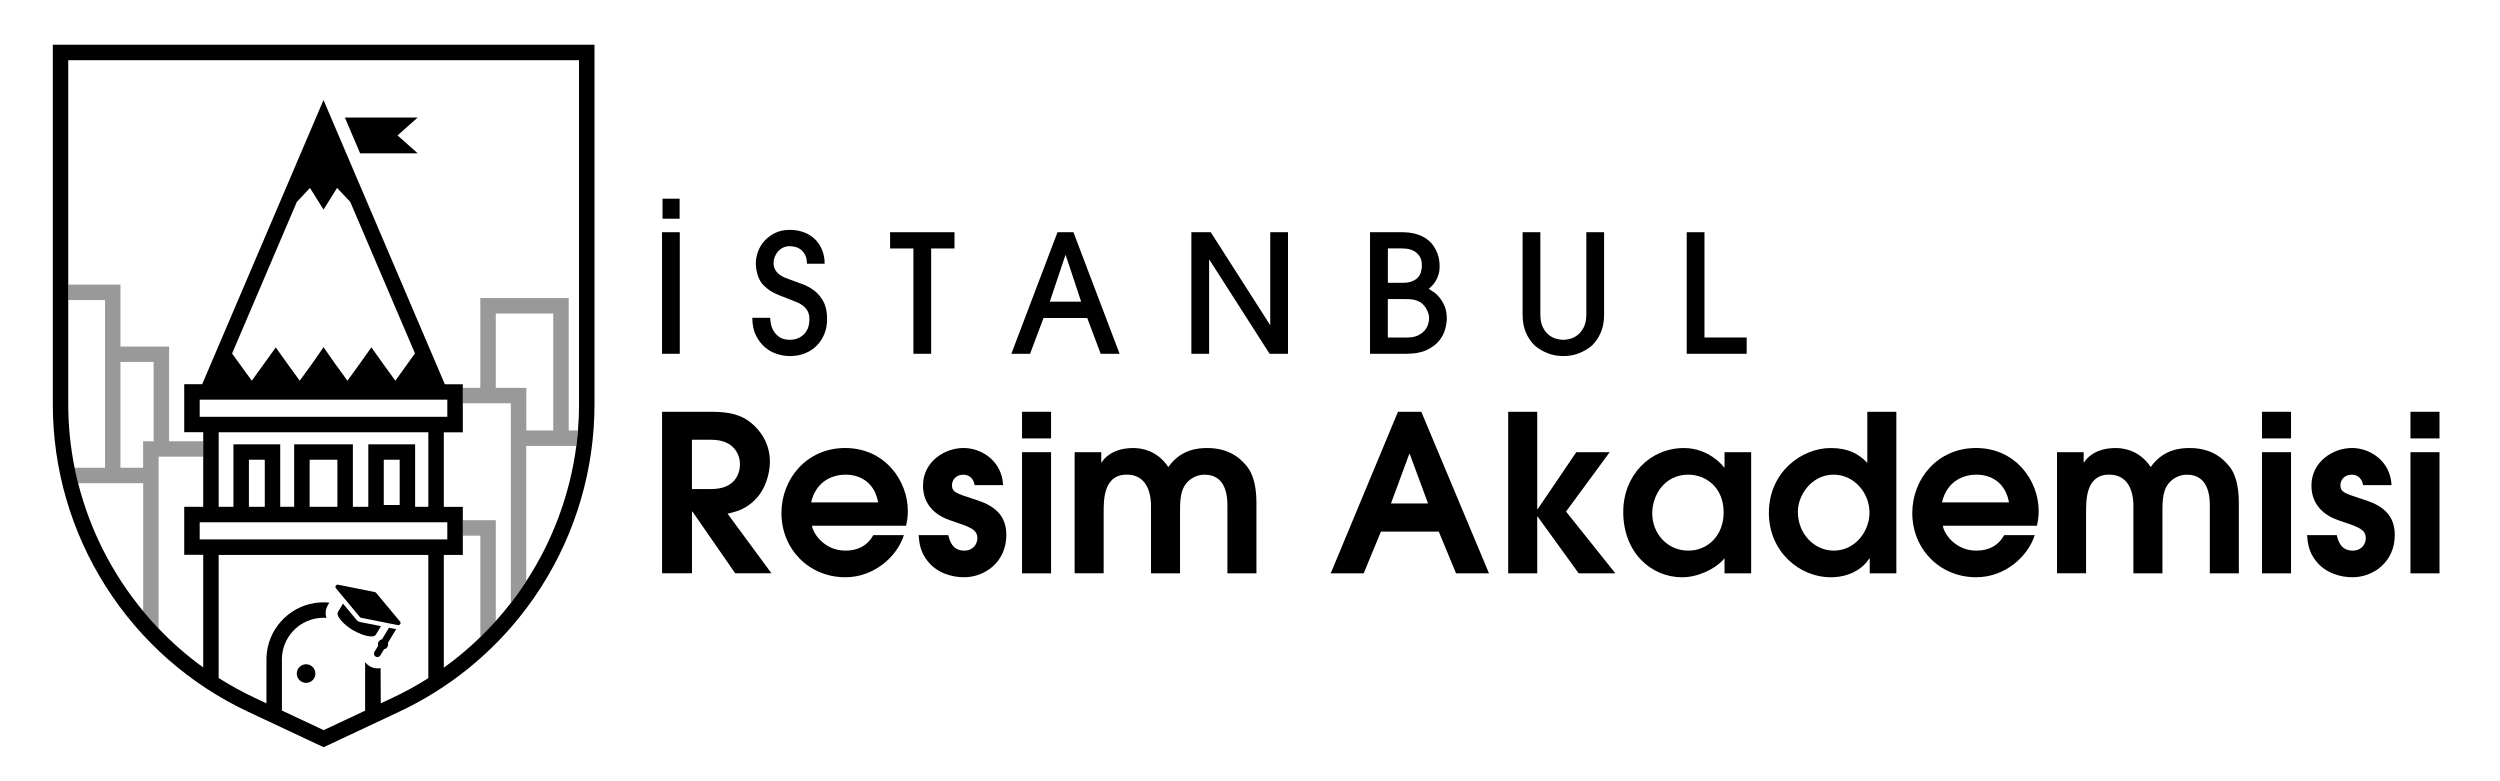 <?xml version="1.0" encoding="utf-8"?>
<!-- Generator: Adobe Illustrator 25.4.1, SVG Export Plug-In . SVG Version: 6.00 Build 0)  -->
<svg version="1.1" id="katman_1" xmlns="http://www.w3.org/2000/svg" xmlns:xlink="http://www.w3.org/1999/xlink" x="0px" y="0px"
	 viewBox="0 0 800 250" style="enable-background:new 0 0 800 250;" xml:space="preserve">
<style type="text/css">
	.st0{opacity:0.4;}
</style>
<g>
	<g>
		<g>
			<path d="M211.85,113.21v-38.9h5.68v38.9H211.85z M217.48,69.99h-5.47v-6.41h5.47V69.99z"/>
			<path d="M246.45,101.69c0,0.32,0.06,0.87,0.18,1.66c0.12,0.79,0.39,1.58,0.81,2.36c0.42,0.79,1.05,1.49,1.89,2.1
				c0.84,0.61,1.98,0.92,3.42,0.92c1.79,0,3.28-0.58,4.47-1.73s1.79-2.77,1.79-4.84c0-1.09-0.2-1.98-0.61-2.68
				c-0.4-0.7-0.91-1.28-1.53-1.73s-1.29-0.82-2.02-1.1c-0.74-0.28-1.44-0.56-2.1-0.84c-1.3-0.49-2.38-0.91-3.23-1.26
				c-0.86-0.35-1.59-0.68-2.18-1c-0.6-0.31-1.1-0.64-1.53-0.97c-0.42-0.33-0.86-0.71-1.31-1.13c-0.91-0.88-1.58-1.97-2-3.29
				c-0.42-1.31-0.63-2.65-0.63-4.02c0-1.12,0.22-2.3,0.66-3.55c0.44-1.24,1.11-2.38,2.02-3.42c0.91-1.03,2.04-1.89,3.39-2.58
				c1.35-0.68,2.95-1.03,4.81-1.03c1.61,0,3.1,0.26,4.47,0.76c1.37,0.51,2.54,1.23,3.52,2.18c0.98,0.95,1.75,2.09,2.31,3.42
				c0.56,1.33,0.84,2.82,0.84,4.47h-5.68c0-1.08-0.17-1.99-0.52-2.71c-0.35-0.72-0.8-1.3-1.34-1.73c-0.54-0.44-1.14-0.74-1.79-0.92
				c-0.65-0.17-1.25-0.26-1.81-0.26c-0.84,0-1.59,0.17-2.24,0.5c-0.65,0.33-1.19,0.76-1.63,1.29c-0.44,0.53-0.77,1.1-1,1.73
				c-0.23,0.63-0.34,1.23-0.34,1.79c0,0.94,0.19,1.73,0.58,2.34c0.38,0.61,0.85,1.11,1.39,1.5c0.54,0.39,1.11,0.7,1.71,0.95
				c0.6,0.24,1.1,0.44,1.53,0.58c1.23,0.46,2.54,0.94,3.94,1.44c1.4,0.51,2.69,1.21,3.86,2.1c1.18,0.9,2.16,2.06,2.94,3.5
				c0.79,1.44,1.18,3.33,1.18,5.68c0,1.68-0.29,3.24-0.87,4.68c-0.58,1.44-1.38,2.68-2.42,3.73c-1.03,1.05-2.29,1.88-3.76,2.47
				c-1.47,0.6-3.1,0.89-4.89,0.89c-1.33,0-2.71-0.23-4.13-0.68s-2.71-1.18-3.86-2.18c-1.16-1-2.11-2.27-2.87-3.81
				c-0.75-1.54-1.13-3.4-1.13-5.57H246.45z"/>
			<path d="M292.29,113.21v-33.7h-7.46v-5.2h20.61v5.2h-7.47v33.7H292.29z"/>
			<path d="M352.22,113.21l-4.31-11.46h-13.98l-4.31,11.46h-5.99l14.77-38.9h5.1l14.77,38.9H352.22z M345.97,96.54l-4.94-14.88
				h-0.11l-4.99,14.88H345.97z"/>
			<path d="M406.27,113.21l-19.24-30.07h-0.11v30.07h-5.68v-38.9h6.2l18.93,29.6h0.11v-29.6h5.68v38.9H406.27z"/>
			<path d="M438.45,74.31h10.09c1.82,0,3.39,0.2,4.71,0.6c1.32,0.4,2.42,0.93,3.31,1.58c0.89,0.65,1.61,1.38,2.15,2.18
				c0.54,0.81,0.96,1.61,1.26,2.42c0.3,0.8,0.49,1.56,0.58,2.26c0.09,0.7,0.13,1.28,0.13,1.73c0,1.09-0.12,2.02-0.37,2.81
				c-0.25,0.79-0.54,1.47-0.9,2.05c-0.35,0.58-0.73,1.07-1.13,1.47c-0.4,0.4-0.76,0.75-1.08,1.03c0.42,0.25,0.95,0.59,1.6,1.03
				c0.65,0.44,1.28,1.03,1.89,1.79c0.61,0.76,1.15,1.68,1.6,2.76c0.46,1.09,0.68,2.39,0.68,3.89c0,1.02-0.18,2.17-0.53,3.47
				c-0.35,1.3-1,2.52-1.95,3.68c-0.94,1.16-2.26,2.14-3.94,2.94c-1.68,0.81-3.85,1.21-6.52,1.21h-11.62V74.31z M444.12,90.5h4.63
				c1.33,0,2.41-0.17,3.23-0.53c0.82-0.35,1.45-0.79,1.89-1.34c0.44-0.54,0.74-1.14,0.89-1.79c0.16-0.65,0.24-1.25,0.24-1.82
				c0-1.37-0.28-2.43-0.84-3.18c-0.56-0.75-1.22-1.3-1.97-1.66c-0.76-0.35-1.49-0.55-2.21-0.61c-0.72-0.05-1.23-0.08-1.55-0.08
				h-4.31V90.5z M444.12,108h6.15c1.44,0,2.61-0.23,3.52-0.68c0.91-0.46,1.63-1,2.15-1.63c0.53-0.63,0.89-1.3,1.08-2
				s0.29-1.3,0.29-1.79c0-0.7-0.13-1.38-0.4-2.05c-0.26-0.66-0.59-1.26-0.97-1.79c-0.42-0.56-0.9-1.01-1.45-1.34
				c-0.54-0.33-1.09-0.57-1.66-0.71c-0.56-0.14-1.12-0.23-1.68-0.26c-0.56-0.03-1.09-0.05-1.58-0.05h-5.47V108z"/>
			<path d="M513.31,100.64c0,2.21-0.35,4.13-1.05,5.76c-0.7,1.63-1.67,3.04-2.89,4.23c-1.23,1.02-2.6,1.82-4.13,2.42
				c-1.53,0.6-3.18,0.89-4.97,0.89c-1.79,0-3.44-0.3-4.97-0.89c-1.53-0.6-2.9-1.4-4.13-2.42c-1.23-1.19-2.19-2.6-2.89-4.23
				c-0.7-1.63-1.05-3.55-1.05-5.76V74.31h5.68v26.18c0,1.79,0.28,3.22,0.84,4.31c0.56,1.09,1.24,1.92,2.02,2.5
				c0.79,0.58,1.6,0.96,2.45,1.16c0.84,0.19,1.53,0.29,2.05,0.29c0.53,0,1.2-0.1,2.02-0.29s1.63-0.58,2.42-1.16
				c0.79-0.58,1.47-1.41,2.05-2.5c0.58-1.08,0.87-2.52,0.87-4.31V74.31h5.68V100.64z"/>
			<path d="M539.75,113.21v-38.9h5.68V108h13.51v5.21H539.75z"/>
		</g>
		<g>
			<g>
				<path d="M211.85,131.77h15.86c5.94,0,9.57,1.05,12.58,3.49c3,2.44,6.08,6.57,6.08,12.5c0,3.42-1.26,8.87-4.96,12.36
					c-3.07,3.01-6.01,3.63-8.59,4.26l14.04,19.07h-11.6l-13.69-19.77h-0.14v19.77h-9.57V131.77z M221.42,156.5h6.15
					c7.89,0,9.22-5.24,9.22-7.96c0-2.87-1.75-7.82-9.22-7.82h-6.15V156.5z"/>
				<path d="M259.84,168.24c0.35,2.58,4.05,7.96,10.69,7.96c4.12,0,7.13-1.68,8.94-4.96h9.78c-2.24,6.99-9.64,13.48-18.72,13.48
					c-11.81,0-20.47-9.15-20.47-20.54c0-10.97,8.1-20.82,20.4-20.82c12.64,0,20.05,10.41,20.05,20.19c0,1.89-0.28,3.35-0.56,4.68
					H259.84z M281.01,160.76c-1.12-6.15-5.45-8.87-10.48-8.87c-3.63,0-9.29,1.68-10.97,8.87H281.01z"/>
				<path d="M311.89,155.25c-0.56-3.07-2.72-3.35-3.7-3.35c-2.31,0-3.56,1.75-3.56,3.35c0,2.3,1.54,2.65,6.57,4.33
					c4.82,1.47,10.83,3.77,10.83,11.59c0,8.73-6.92,13.55-13.55,13.55c-3.84,0-8.59-1.33-11.59-5.1c-2.45-3-2.73-5.94-2.93-8.38h9.5
					c0.42,1.75,1.26,4.96,5.1,4.96c3,0,4.19-2.3,4.19-3.91c0-2.86-2.03-3.56-8.73-5.8c-4.4-1.47-8.66-4.82-8.66-11.11
					c0-7.55,6.78-12.02,12.99-12.02c5.8,0,12.3,4.19,12.64,11.88H311.89z"/>
				<path d="M327.05,131.77h9.29v8.52h-9.29V131.77z M327.05,144.7h9.29v38.77h-9.29V144.7z"/>
				<path d="M343.88,144.7h8.52v3.28h0.14c0.7-1.26,3.49-4.61,10.13-4.61c2.1,0,7.48,0.49,11.18,6.08c4.12-5.8,9.71-6.08,12.5-6.08
					c7.75,0,11.25,4.12,12.78,6.01c1.61,2.03,2.93,5.66,2.93,11.46v22.63h-9.29v-21.52c0-2.24,0-10.06-7.33-10.06
					c-2.58,0-5.1,1.4-6.43,3.63c-1.33,2.16-1.4,5.45-1.4,7.89v20.05h-9.29v-21.52c0-5.31-2.02-10.06-7.75-10.06
					c-7.47,0-7.4,8.1-7.4,12.22v19.35h-9.29V144.7z"/>
			</g>
			<g>
				<path d="M447.35,131.77h7.47l21.66,51.69h-10.55l-5.52-13.34H441.9l-5.52,13.34h-10.55L447.35,131.77z M445.11,161.11h11.87
					l-5.87-15.86h-0.14L445.11,161.11z"/>
				<path d="M482.62,131.77h9.29v31.16h0.14l12.36-18.23h10.69l-13.97,19l15.79,19.77h-11.74l-13.13-18.16h-0.14v18.16h-9.29V131.77
					z"/>
				<path d="M560.37,183.47h-8.52v-4.82c-3,3.56-8.66,6.08-13.55,6.08c-9.99,0-18.86-7.96-18.86-20.89
					c0-11.87,8.66-20.47,19.42-20.47c7.89,0,12.5,5.66,12.85,6.22h0.14v-4.89h8.52V183.47z M540.25,151.89
					c-7.61,0-11.53,6.57-11.53,12.36c0,6.57,4.89,11.95,11.53,11.95c6.43,0,11.32-5.03,11.32-12.22
					C551.57,155.94,545.84,151.89,540.25,151.89z"/>
				<path d="M606.83,183.47h-8.52v-4.75h-0.14c-1.68,2.79-5.87,6.01-12.36,6.01c-9.85,0-19.77-8.1-19.77-20.61
					c0-13.06,10.48-20.75,19.77-20.75c5.66,0,9.01,1.89,11.73,4.75v-16.35h9.29V183.47z M586.78,176.2
					c6.99,0,11.46-6.29,11.46-12.15c0-6.36-4.96-12.16-11.46-12.16c-6.99,0-11.46,6.43-11.46,11.88
					C575.32,170.96,580.7,176.2,586.78,176.2z"/>
				<path d="M621.71,168.24c0.35,2.58,4.05,7.96,10.69,7.96c4.12,0,7.13-1.68,8.94-4.96h9.78c-2.24,6.99-9.64,13.48-18.72,13.48
					c-11.81,0-20.47-9.15-20.47-20.54c0-10.97,8.1-20.82,20.4-20.82c12.64,0,20.05,10.41,20.05,20.19c0,1.89-0.28,3.35-0.56,4.68
					H621.71z M642.88,160.76c-1.12-6.15-5.45-8.87-10.48-8.87c-3.63,0-9.29,1.68-10.97,8.87H642.88z"/>
				<path d="M658.25,144.7h8.52v3.28h0.14c0.7-1.26,3.49-4.61,10.13-4.61c2.1,0,7.48,0.49,11.18,6.08c4.12-5.8,9.71-6.08,12.5-6.08
					c7.75,0,11.25,4.12,12.78,6.01c1.61,2.03,2.93,5.66,2.93,11.46v22.63h-9.29v-21.52c0-2.24,0-10.06-7.33-10.06
					c-2.58,0-5.1,1.4-6.43,3.63c-1.33,2.16-1.4,5.45-1.4,7.89v20.05h-9.29v-21.52c0-5.31-2.02-10.06-7.75-10.06
					c-7.47,0-7.4,8.1-7.4,12.22v19.35h-9.29V144.7z"/>
				<path d="M723.84,131.77h9.29v8.52h-9.29V131.77z M723.84,144.7h9.29v38.77h-9.29V144.7z"/>
				<path d="M756.19,155.25c-0.56-3.07-2.72-3.35-3.7-3.35c-2.31,0-3.56,1.75-3.56,3.35c0,2.3,1.54,2.65,6.57,4.33
					c4.82,1.47,10.83,3.77,10.83,11.59c0,8.73-6.92,13.55-13.55,13.55c-3.84,0-8.59-1.33-11.59-5.1c-2.45-3-2.73-5.94-2.93-8.38h9.5
					c0.42,1.75,1.26,4.96,5.1,4.96c3,0,4.19-2.3,4.19-3.91c0-2.86-2.03-3.56-8.73-5.8c-4.4-1.47-8.66-4.82-8.66-11.11
					c0-7.55,6.78-12.02,12.99-12.02c5.8,0,12.3,4.19,12.64,11.88H756.19z"/>
				<path d="M771.35,131.77h9.29v8.52h-9.29V131.77z M771.35,144.7h9.29v38.77h-9.29V144.7z"/>
			</g>
		</g>
	</g>
	<g>
		<g>
			<g class="st0">
				<path d="M158.65,198.69v-32.22h-10.56v4.94h5.62v32.42l0.24-0.2C155.69,202.16,157.27,200.51,158.65,198.69L158.65,198.69z"/>
			</g>
			<g class="st0">
				<path d="M181.99,137.75V95.39H153.7v28.71h-5.62v4.94h15.39v63.83c0.44-0.56,0.87-1.13,1.29-1.7c0.36-0.49,0.72-0.96,1.05-1.45
					c0.07-0.09,0.14-0.19,0.2-0.28c0.06-0.09,0.13-0.18,0.19-0.28c0.35-0.49,0.69-0.98,1.03-1.48c0.39-0.59,0.79-1.18,1.17-1.78
					V142.7h16c0.11-0.82,0.21-1.64,0.29-2.47c0.09-0.83,0.16-1.65,0.24-2.48H181.99z M177.04,137.75h-8.62v-13.64h-9.77v-23.77
					h18.39V137.75z"/>
			</g>
			<path class="st0" d="M54.11,141.2v-30.32H38.55V91.07h-16.7v4.95h11.76v53.66h-9.74c0.34,1.66,0.72,3.31,1.13,4.94h20.81v40.96
				c1.58,1.92,3.23,3.77,4.94,5.56v-55h14.28v-4.94H54.11z M49.16,141.2h-3.36v8.48h-7.26v-33.86h10.62V141.2z"/>
		</g>
		<g>
			<circle cx="97.95" cy="215.54" r="2.98"/>
			<path d="M16.9,14.32v115.05c0,20.68,5.86,40.83,16.95,58.29c11.08,17.46,26.84,31.33,45.56,40.11l24.15,11.34l24.15-11.34
				c16-7.51,29.83-18.73,40.44-32.73c0.09-0.12,0.18-0.24,0.28-0.37c1.71-2.26,3.32-4.6,4.86-7.01
				c11.08-17.46,16.95-37.61,16.95-58.29V14.32H16.9z M137.07,217L137.07,217c-3.66,2.32-7.47,4.43-11.45,6.29l-3.77,1.77
				l-0.06-11.28c-0.3,0.06-0.61,0.1-0.93,0.1c-0.92,0-1.82-0.24-2.59-0.71c-0.57-0.34-1.05-0.77-1.43-1.28v15.52l0,0l-13.27,6.23
				l-13.36-6.27v-16.36c0-6.76,5.03-12.34,11.55-13.2c0.58-0.08,1.16-0.12,1.76-0.12c0.32,0,0.63,0.01,0.94,0.04
				c-0.29-0.93-0.3-1.75-0.17-2.44c0.12-0.69,0.38-1.26,0.63-1.67l0.47-0.77c-0.61-0.06-1.24-0.1-1.87-0.1c-0.12,0-0.25,0-0.37,0.01
				c-0.83,0.01-1.63,0.08-2.42,0.2c-8.55,1.32-15.17,8.6-15.46,17.46l-0.01,4.94v9.7l-3.75-1.76c-4.01-1.88-7.86-4-11.54-6.34
				v-39.39h67.09V217z M143.14,127.89v5.48H63.9v-5.48H143.14z M74.27,113.12l20.71-48.5l4.21-4.49l4.34,6.95l4.34-6.95l4.21,4.48
				l20.71,48.47l-6.28,8.75l-3.85-5.32l-3.82-5.35l-3.8,5.34l-3.86,5.33l-3.84-5.29l-0.04-0.04l-3.76-5.41l-3.76,5.41l-3.87,5.33
				l-3.86-5.32l-0.01-0.01l-3.8-5.34l-2.01,2.82l-5.67,7.85L74.27,113.12z M69.98,138.32h67.09v23.86h-4.23v-20h-14.98v20h-4.94v-20
				H94.13v20h-4.46v-20H74.7v20h-4.72V138.32z M127.9,147.12v14.48h-5.09v-14.48H127.9z M107.97,147.12v15.06h-8.89v-15.06H107.97z
				 M84.73,147.12v15.06h-5.08v-15.06H84.73z M143.14,167.13v5.48H63.9v-5.48H143.14z M185.29,129.37c0,2.81-0.11,5.61-0.34,8.38
				c-0.06,0.83-0.15,1.66-0.24,2.48c-0.08,0.83-0.18,1.64-0.29,2.47c-2.04,15.56-7.58,30.32-15.99,43.23
				c-0.38,0.6-0.78,1.19-1.18,1.78c-0.33,0.5-0.67,0.99-1.03,1.48c-0.06,0.09-0.13,0.18-0.19,0.28c-0.06,0.09-0.13,0.19-0.2,0.28
				c-0.34,0.5-0.7,0.97-1.05,1.45c-0.42,0.57-0.85,1.14-1.29,1.7v0.01c-1.53,1.99-3.14,3.92-4.83,5.8
				c-1.59,1.78-3.24,3.49-4.94,5.14c-3.64,3.55-7.54,6.83-11.7,9.81v-36.09h6.08v-15.37h-6.08v-23.86h6.08v-15.37h-5.75L103.52,32
				L64.7,122.94h-5.75v15.37h6.08v23.86h-6.08v15.37h6.08v36.04v0l0,0c-5.16-3.72-9.94-7.9-14.28-12.46
				c-1.71-1.79-3.36-3.64-4.94-5.56c-9.85-11.88-17-25.89-20.81-40.96c-0.41-1.63-0.79-3.28-1.13-4.94
				c-1.34-6.62-2.03-13.41-2.03-20.31V19.26h163.44V129.37z"/>
			<path d="M124.88,200.96l-0.4-0.08l-0.21,0.35l-2.03,3.35c-0.45,0.09-0.83,0.36-1.08,0.76c-0.23,0.4-0.29,0.87-0.16,1.3
				l-1.18,1.96c-0.15,0.25-0.2,0.55-0.13,0.83s0.25,0.53,0.51,0.67c0.17,0.11,0.37,0.16,0.57,0.16c0.39,0,0.74-0.2,0.94-0.53
				l1.18-1.96c0.45-0.09,0.84-0.36,1.08-0.76c0.24-0.39,0.29-0.87,0.16-1.3l2.22-3.68l0.42-0.7l-0.8-0.16L124.88,200.96z"/>
			<path d="M115.15,197.45c0.05,0.06,0.11,0.11,0.18,0.16c0.07,0.04,0.14,0.07,0.22,0.09l11.79,2.34c0.29,0.06,0.59-0.07,0.74-0.33
				c0.15-0.25,0.13-0.58-0.06-0.81l-7.66-9.19c-0.1-0.12-0.24-0.21-0.4-0.24l-11.77-2.37c-0.29-0.06-0.59,0.07-0.75,0.33
				c-0.15,0.25-0.13,0.58,0.06,0.81L115.15,197.45z"/>
			<path d="M120.31,203.03l1.6-2.65l-4.83-0.97l-1.8-0.35c-0.24-0.04-0.46-0.13-0.67-0.26c-0.2-0.12-0.39-0.28-0.54-0.46l-1.59-1.91
				l-2.71-3.27l-1.36,2.24l-0.24,0.4c-0.39,0.65-0.04,1.6,1.04,2.83c0.49,0.56,1.08,1.11,1.74,1.64c0.6,0.49,1.27,0.94,1.96,1.36
				c0.43,0.26,0.87,0.49,1.32,0.71c1.05,0.51,2.11,0.9,3.09,1.12c0.59,0.13,1.1,0.2,1.53,0.2c0.57,0,0.99-0.13,1.27-0.38
				C120.19,203.2,120.25,203.12,120.31,203.03z"/>
			<polygon points="133.66,49.06 127.21,43.33 133.66,37.61 110.36,37.61 115.24,49.06 			"/>
		</g>
	</g>
</g>
</svg>
